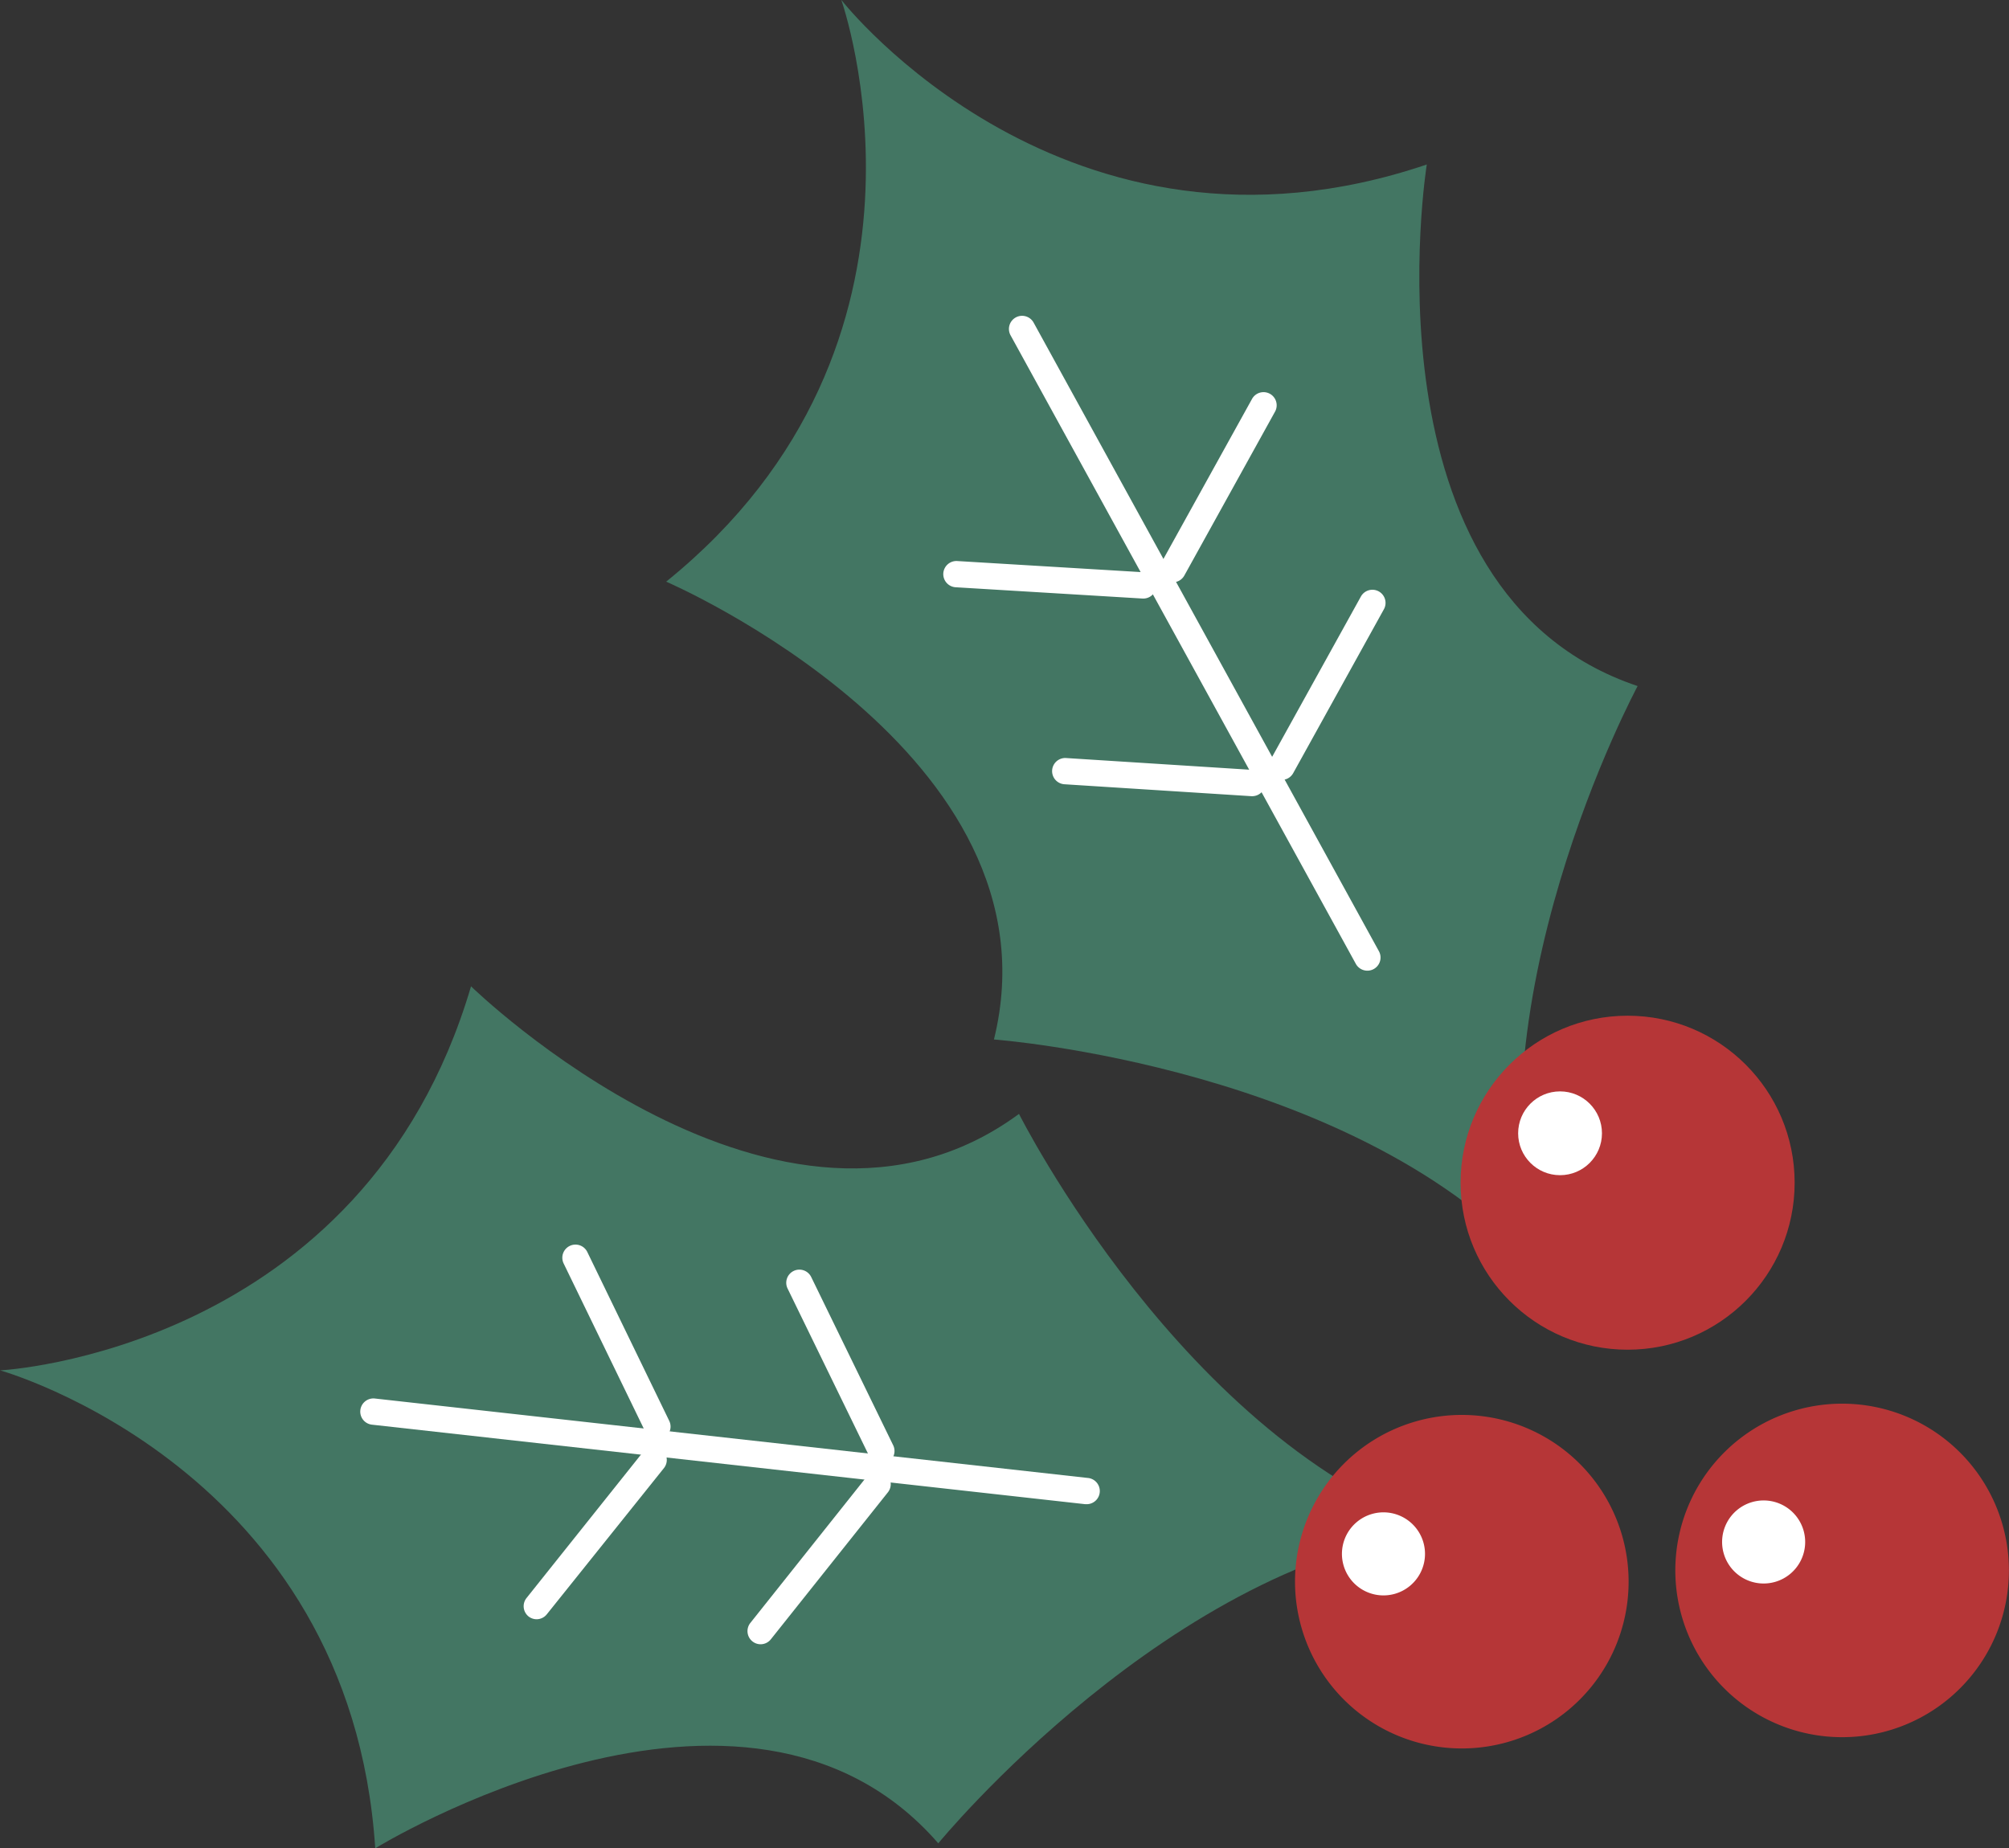 <svg xmlns="http://www.w3.org/2000/svg" width="59.588" height="54.825" viewBox="0 0 59.588 54.825"><rect x="0" y="0" width="59.588" height="54.825" fill="#333333" stroke="none"/><g transform="translate(0)"><g transform="translate(19.759)"><path d="M15.835,0s3.6,10.149-5.195,17.255c0,0,11.818,5.084,9.722,13.581,0,0,10.872.8,16.216,6.9-2.3-7.774,2.876-17.384,2.876-17.384C31.16,17.57,33.2,4.88,33.2,4.88,22.5,8.5,15.853.019,15.853.019Z" transform="translate(-10.64)" fill="#437663"/><g transform="translate(8.609 9.759)"><path d="M10.242,19.036a.39.39,0,0,1-.342-.2L-.342.188a.39.39,0,0,1,.154-.53.39.39,0,0,1,.53.154L10.583,18.458a.39.39,0,0,1-.341.578Z" transform="translate(1.948)" fill="#fff"/><path d="M0,5.251A.388.388,0,0,1-.189,5.2a.39.39,0,0,1-.152-.53L2.349-.189a.39.39,0,0,1,.53-.152.39.39,0,0,1,.152.53L.341,5.05A.39.39,0,0,1,0,5.251Z" transform="translate(6.419 2.264)" fill="#fff"/><path d="M0,5.251A.388.388,0,0,1-.189,5.2a.39.39,0,0,1-.152-.53L2.349-.189a.39.39,0,0,1,.53-.152.39.39,0,0,1,.152.53L.341,5.05A.39.39,0,0,1,0,5.251Z" transform="translate(9.648 8.126)" fill="#fff"/><path d="M5.548.724H5.524L-.023.389A.39.39,0,0,1-.389-.023.39.39,0,0,1,.023-.389l5.547.334a.39.39,0,0,1-.023.779Z" transform="translate(0 7.273)" fill="#fff"/><path d="M5.548.743H5.523L-.025.389A.39.39,0,0,1-.389-.025.39.39,0,0,1,.025-.389l5.547.353a.39.39,0,0,1-.024.779Z" transform="translate(3.228 13.117)" fill="#fff"/></g></g><g transform="translate(0 29.259)"><path d="M.009,27.162s10.761-.557,13.952-11.392c0,0,9.2,8.98,16.253,3.785,0,0,4.9,9.759,12.579,12.338-8.052.853-14.973,9.3-14.973,9.3-5.733-6.6-16.7.148-16.7.148C10.38,30.056-.01,27.162-.01,27.162Z" transform="translate(0.01 -15.77)" fill="#437663"/><g transform="translate(11.076 8.052)"><path d="M21.151,2.746l-.044,0L-.043.388A.39.39,0,0,1-.388-.043.39.39,0,0,1,.043-.388L21.194,1.969a.39.39,0,0,1-.043.778Z" transform="translate(0 4.564)" fill="#fff"/><path d="M0,4.731a.388.388,0,0,1-.243-.085A.39.39,0,0,1-.3,4.1L3.165-.243A.39.39,0,0,1,3.713-.3a.39.39,0,0,1,.061.548L.3,4.585A.389.389,0,0,1,0,4.731Z" transform="translate(4.842 5.993)" fill="#fff"/><path d="M0,4.75a.388.388,0,0,1-.243-.085.39.39,0,0,1-.062-.548L3.164-.243a.39.39,0,0,1,.548-.062.39.39,0,0,1,.062.548L.305,4.6A.389.389,0,0,1,0,4.75Z" transform="translate(11.485 6.716)" fill="#fff"/><path d="M2.431,5.4a.39.39,0,0,1-.351-.22L-.351.17A.39.39,0,0,1-.17-.351.39.39,0,0,1,.351-.17l2.43,5.009a.39.39,0,0,1-.351.56Z" transform="translate(5.993)" fill="#fff"/><path d="M2.431,5.381a.39.39,0,0,1-.351-.219L-.351.171a.39.39,0,0,1,.18-.521.39.39,0,0,1,.521.18L2.781,4.82a.39.39,0,0,1-.35.561Z" transform="translate(12.635 0.742)" fill="#fff"/></g></g><g transform="translate(49.691 41.639)"><path d="M26.99,28.838a4.947,4.947,0,1,0,3.284-6.178A4.944,4.944,0,0,0,26.99,28.838Z" transform="translate(-26.773 -22.443)" fill="#b63637"/><path d="M27.576,25.586a1.232,1.232,0,1,0,.816-1.54A1.232,1.232,0,0,0,27.576,25.586Z" transform="translate(-26.134 -21.12)" fill="#fff"/></g><g transform="translate(38.411 41.973)"><path d="M20.91,29.018a4.947,4.947,0,1,0,3.284-6.178A4.944,4.944,0,0,0,20.91,29.018Z" transform="translate(-20.693 -22.623)" fill="#b63637"/><path d="M21.5,25.776a1.232,1.232,0,1,0,.816-1.54A1.232,1.232,0,0,0,21.5,25.776Z" transform="translate(-20.054 -21.291)" fill="#fff"/></g><g transform="translate(43.322 30.131)"><ellipse cx="4.954" cy="4.954" rx="4.954" ry="4.954" fill="#b63637"/><ellipse cx="1.243" cy="1.243" rx="1.243" ry="1.243" transform="translate(1.707 2.245)" fill="#fff"/></g></g></svg>
